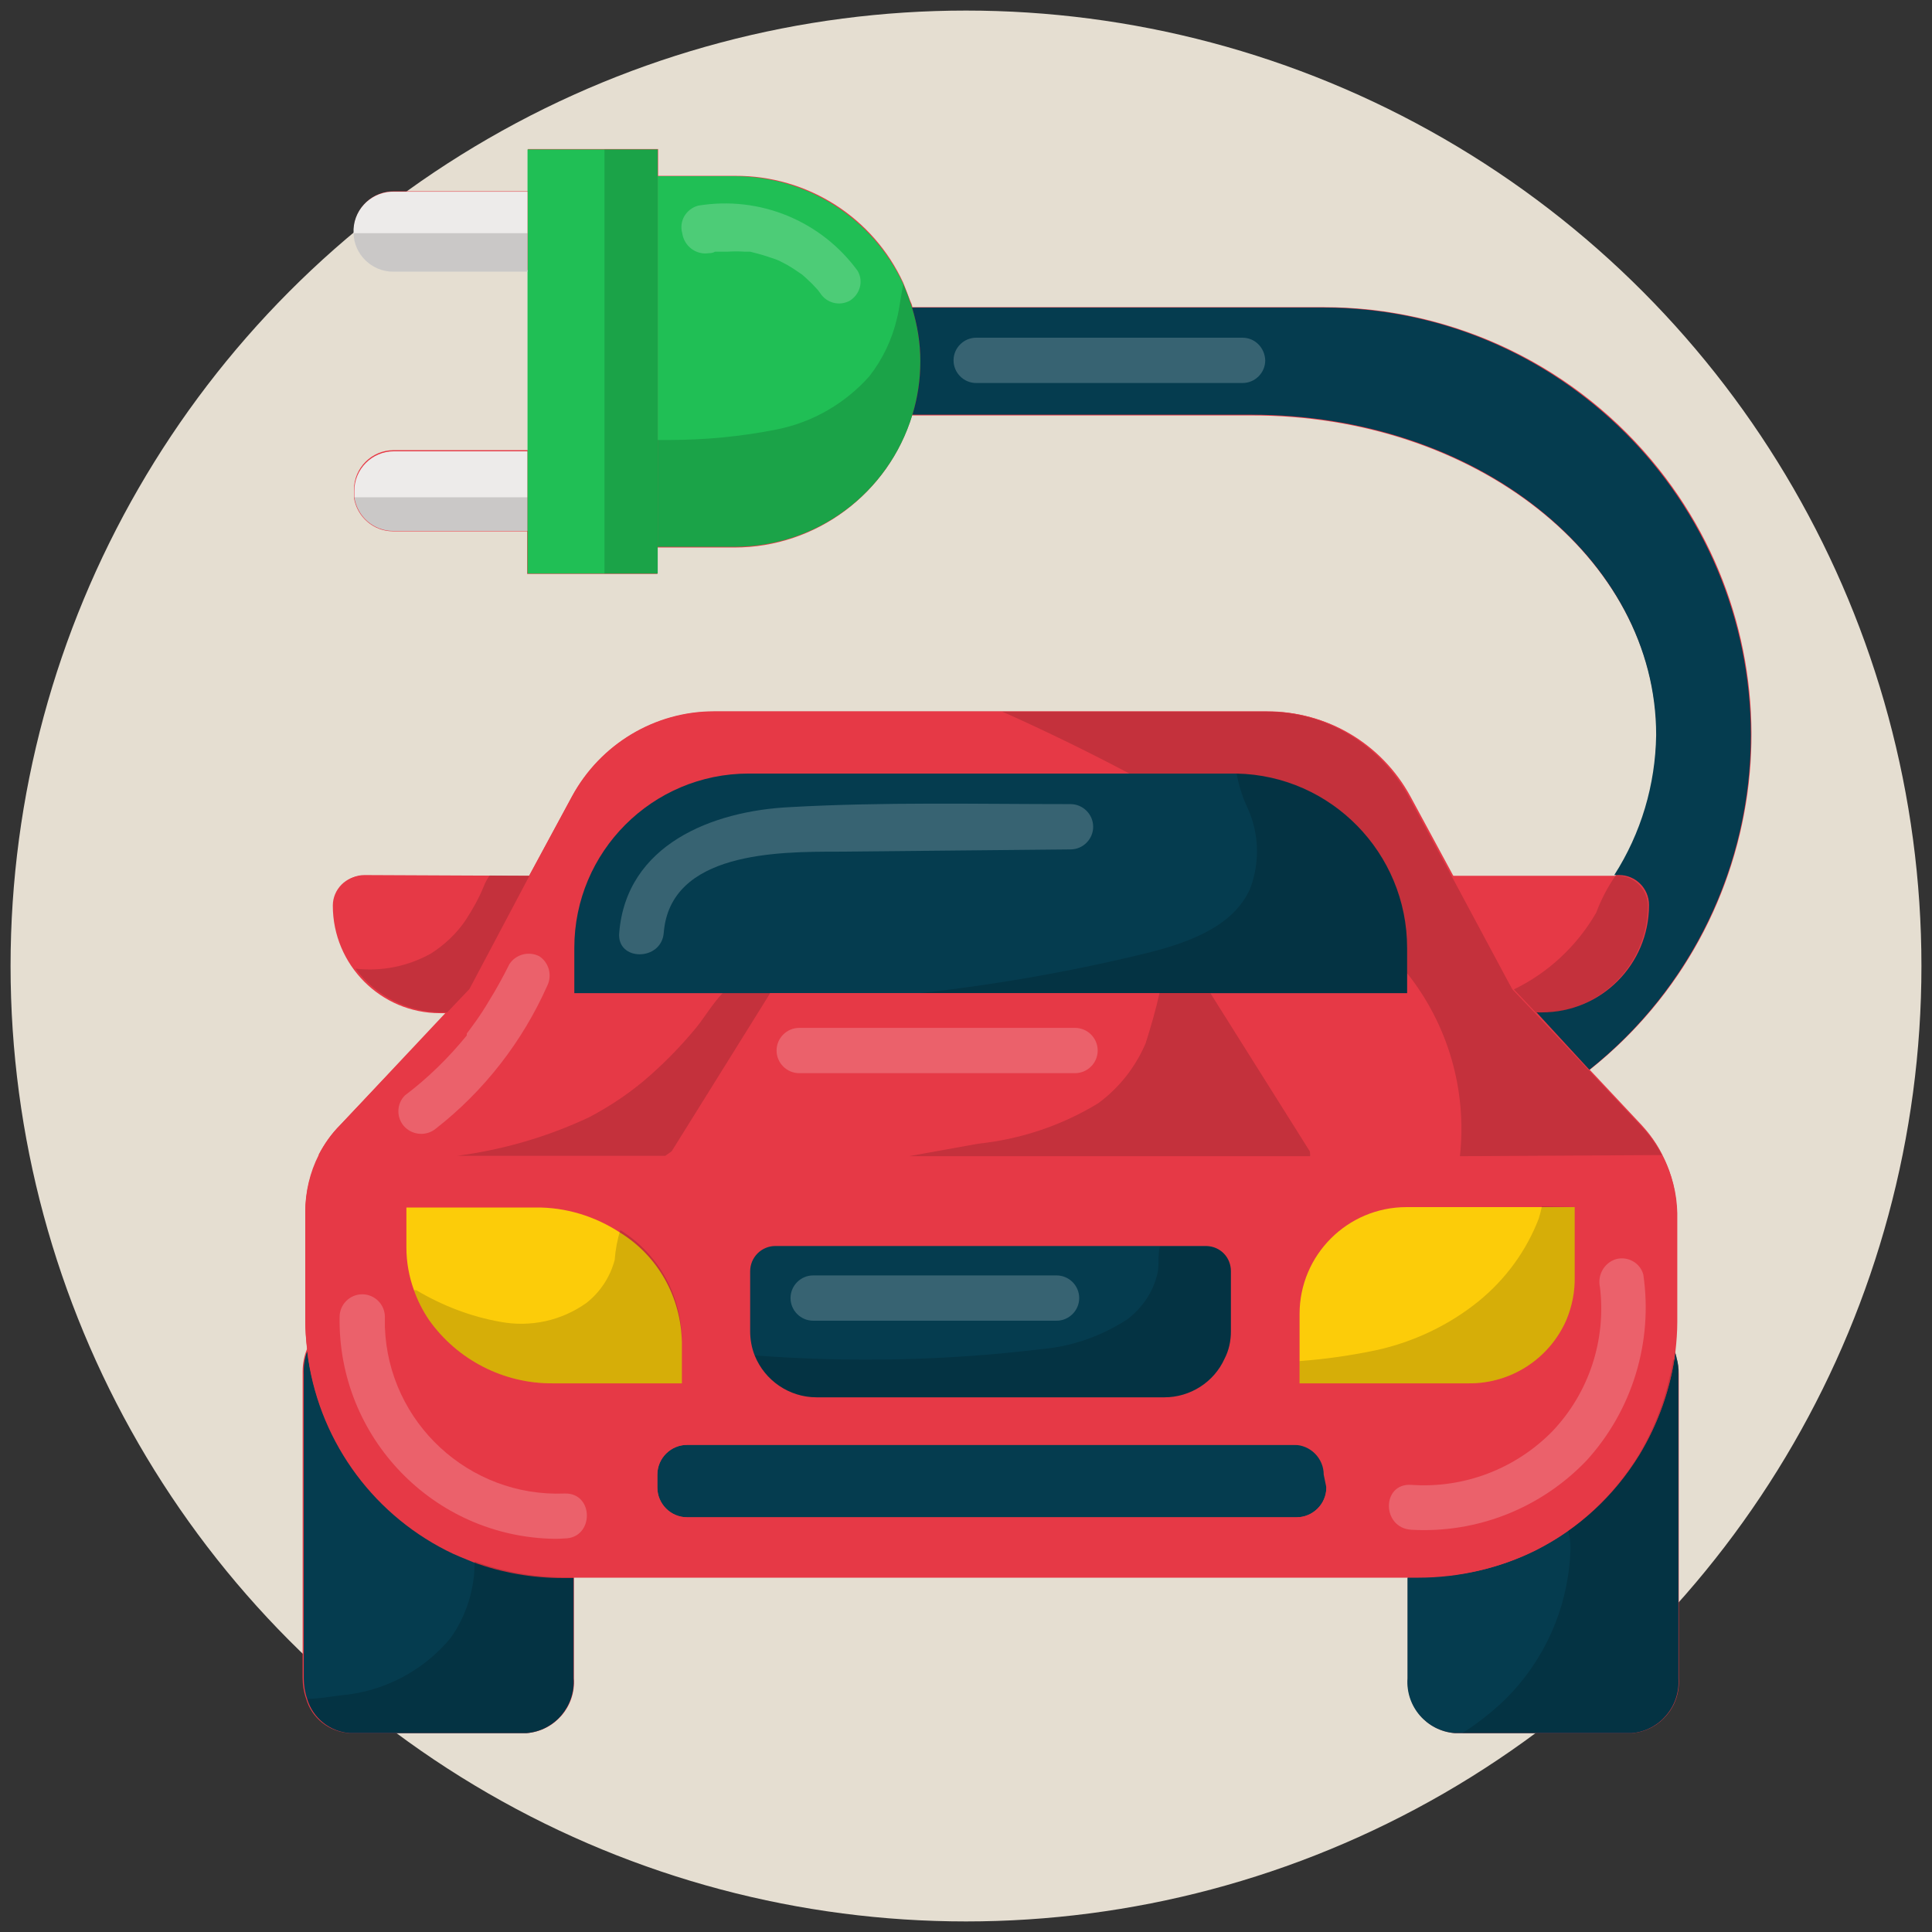 <?xml version="1.0" encoding="utf-8"?>
<!-- Generator: Adobe Illustrator 28.3.0, SVG Export Plug-In . SVG Version: 6.00 Build 0)  -->
<svg version="1.1" id="Layer_1" xmlns="http://www.w3.org/2000/svg" xmlns:xlink="http://www.w3.org/1999/xlink" x="0px" y="0px"
	 viewBox="0 0 512 512" style="enable-background:new 0 0 512 512;" xml:space="preserve">
<rect x="0" y="0" width="512" height="512" fill="#333333" stroke="none"/>
<style type="text/css">
	.st0{fill:#E5DED1;enable-background:new    ;}
	.st1{fill:#E63946;}
	.st2{fill:#EDEBEA;}
	.st3{fill:#20BF55;}
	.st4{fill:#053C4F;}
	.st5{fill:#FCCC09;}
	.st6{opacity:0.15;enable-background:new    ;}
	.st7{opacity:0.2;fill:#FFFFFF;enable-background:new    ;}
</style>
<circle class="st0" cx="256" cy="256" r="253.2"/>
<g id="Flat">
	<path class="st1" d="M92.7,459.3h46.9c7.4-0.6,13-7,12.5-14.5v-26.7h221v26.7c-0.5,7.4,5,13.9,12.5,14.5h46.9
		c7.4-0.6,12.9-7.1,12.4-14.5v-80.6c0-1.5-0.2-3-0.6-4.4c-0.1-0.6-0.2-1.1-0.5-1.6c0.3-2.6,0.5-5.3,0.5-7.9v-28.8
		c0-8.7-3.4-17-9.3-23.4l-13.7-14.6c49-38.9,57.2-110.2,18.3-159.2c-21.5-27.1-54.2-42.9-88.8-42.9h-109c-0.1-0.6-0.3-1.1-0.6-1.7
		c-0.6-1.6-1.2-3.2-1.8-4.7c-8-17.4-25.4-28.5-44.6-28.4h-20.4v-7.1h-34.5v11.2h-35.6c-5.8,0-10.5,4.7-10.5,10.5c0,0.1,0,0.1,0,0.2
		c0.1,5.7,4.8,10.3,10.5,10.2h35.6v47.7h-35.6c-5.8,0-10.5,4.7-10.5,10.5c0,0.1,0,0.3,0,0.4c0,0.6,0,1.1,0,1.7
		c0.8,5.1,5.2,8.9,10.3,8.9h35.6v11.3h34.5v-7h20.4c21.7,0,40.8-14.3,47.1-35h89.7c59.3-0.2,107.6,37.8,107.6,84.7
		c-0.1,13.2-3.8,26.2-10.9,37.3h-43.2l-11.4-21.1c-7.5-13.9-22-22.5-37.8-22.5H189.2c-15.7,0-30.1,8.7-37.6,22.5l-11.4,21.1H96.1
		c-4.4,0-7.9,3.6-7.9,7.9c0,15.7,12.7,28.5,28.4,28.5h1.4l-27.8,29.6c-2.3,2.3-4.2,5-5.7,7.9c-2.4,4.7-3.6,9.9-3.6,15.1v28.4
		c0,2.7,0.2,5.3,0.5,7.9c-0.8,1.9-1.2,4-1.2,6.1v81.2c0,1.8,0.3,3.7,0.9,5.4C82.6,455.4,87.3,459,92.7,459.3z"/>
	<path class="st2" d="M139.8,119.6v21.1h-35.6c-5.2,0-9.5-3.8-10.3-8.9c0-0.6,0-1.1,0-1.7c0-5.8,4.7-10.5,10.5-10.5H139.8z"/>
	<path class="st3" d="M139.8,39.6h34.5V152h-34.5V39.6z"/>
	<path class="st2" d="M139.8,50.8V72h-35.6c-5.7,0-10.4-4.6-10.5-10.2c-0.3-5.8,4.2-10.7,10-11c0.2,0,0.3,0,0.5,0H139.8z"/>
	<path class="st3" d="M243.9,95.8c0,4.8-0.7,9.5-2.1,14.1c-6.3,20.8-25.4,35-47.1,35h-20.4V46.7h20.4c19.1,0,36.5,11.1,44.6,28.4
		c0.6,1.5,1.3,3.1,1.8,4.7c0.2,0.5,0.4,1.1,0.6,1.7C243.1,86.1,243.9,91,243.9,95.8z"/>
	<path class="st4" d="M351.5,390.8v3.4c0,4.4-3.6,7.9-7.9,7.9H182.1c-4.4,0-7.9-3.6-7.9-7.9v-3.4c0-4.4,3.6-7.9,7.9-7.9h160.8
		c4.4-0.4,8.2,2.9,8.6,7.3C351.5,390.4,351.5,390.6,351.5,390.8z"/>
	<path class="st1" d="M434.9,298.2l-13.7-14.6l-14-15.2l-5.9-6.2l-1.1-2l-15-28l-11.4-21.1c-7.6-14-22.2-22.7-38.1-22.5H189.2
		c-15.7,0-30.1,8.7-37.6,22.5l-11.4,21.1l-15.9,30l-5.9,6.2l-28.3,29.8c-2.3,2.3-4.2,5-5.7,7.9h356.1
		C439.1,303.2,437.2,300.5,434.9,298.2z M372.9,263.2H152.2v-12c0-25.5,20.7-46.2,46.2-46.2h128.2c25.5,0,46.2,20.7,46.2,46.2V263.2
		z"/>
	<path class="st1" d="M140.3,232.1l-15.9,30l-5.9,6.2h-1.4c-15.7,0-28.4-12.8-28.4-28.5c0-4.4,3.6-7.9,7.9-7.9L140.3,232.1z"/>
	<path class="st4" d="M372.9,251.2v12H152.2v-12c0-25.5,20.7-46.2,46.2-46.2h129.3C352.8,205.5,372.9,226.1,372.9,251.2z"/>
	<path class="st4" d="M152,418.1v26.7c0.5,7.4-5,13.9-12.5,14.5H92.7c-5.3-0.4-9.8-4-11.3-9.1c-0.6-1.7-0.9-3.6-0.9-5.4v-80.6
		c-0.1-2.1,0.2-4.2,0.9-6.1c2.7,22.7,16.6,42.5,36.9,52.8c2.3,1.2,4.7,2.1,7.1,3.1c7.6,2.8,15.7,4.2,23.8,4.2H152z"/>
	<path class="st4" d="M444.8,364.2v80.6c0.5,7.4-5,13.9-12.4,14.5h-46.9c-7.4-0.6-13-7-12.5-14.5v-26.7h2.9
		c10.8,0,21.5-2.5,31.1-7.3c3.1-1.6,6.2-3.4,9-5.5c7.4-5.3,13.6-12,18.4-19.7c4.8-7.9,7.9-16.6,9.4-25.7v-1.7c0.2,0.5,0.4,1,0.5,1.6
		C444.7,361.2,444.9,362.7,444.8,364.2z"/>
	<path class="st1" d="M436.7,239.9c0,15.7-12.7,28.5-28.4,28.5c0,0-0.1,0-0.1,0h-1.1l-5.9-6.2l-1.1-2l-15-28h44.2
		C433.4,232.4,436.6,235.8,436.7,239.9z"/>
	<path class="st1" d="M440.6,306.4H84.5c-2.4,4.7-3.6,9.9-3.6,15.1v28.4c0,2.7,0.2,5.3,0.5,7.9c2.7,22.7,16.6,42.5,36.9,52.8
		c9.5,4.8,20.1,7.3,30.7,7.3H376c10.8,0.1,21.5-2.3,31.1-7.1c11.3-5.7,20.7-14.4,27.3-25.2c5.1-8.4,8.4-17.7,9.6-27.4
		c0.3-2.6,0.5-5.3,0.5-7.9v-28.8C444.4,316.3,443.1,311.1,440.6,306.4z M319.7,329.9c3.6,0,6.6,2.9,6.7,6.5c0,0.1,0,0.1,0,0.2v15.9
		c0,2.5-0.5,5-1.7,7.3c-2.8,6.2-9.1,10.2-15.9,10.2h-92.4c-9.7,0-17.5-7.8-17.6-17.5v-15.6c0-3.7,3-6.7,6.7-6.7c0,0,0.1,0,0.1,0
		L319.7,329.9z M146.5,366.6c-13,0.1-25.3-6.2-32.8-16.8c-3.9-5.6-6-12.2-6-19v-10.9h34.2c5.2,0,10.3,0.9,15.1,2.8
		c14,5,23.5,18.1,23.8,33v10.9L146.5,366.6z M351.5,394.2c0,4.4-3.6,7.9-7.9,7.9H182.1c-4.4,0-7.9-3.6-7.9-7.9v-3.4
		c0-4.4,3.6-7.9,7.9-7.9h160.8c4.4,0,7.9,3.6,7.9,7.9L351.5,394.2z M417.7,338.6c-0.1,3.8-1,7.6-2.6,11.1
		c-4.5,10.3-14.7,16.9-25.9,16.8h-44.8v-18.4c0-15.6,12.7-28.3,28.3-28.3h0h44.7L417.7,338.6z"/>
	<path class="st4" d="M326.2,336.9v15.9c0,2.5-0.5,5-1.7,7.3c-2.8,6.2-9.1,10.2-15.9,10.2h-92.2c-7.2,0-13.7-4.4-16.4-11.1
		c-0.8-2-1.2-4.2-1.2-6.4v-15.9c0-3.7,3-6.7,6.7-6.7c0,0,0.1,0,0.1,0h114.1C323.4,330.3,326.2,333.2,326.2,336.9z"/>
	<path class="st5" d="M180.7,355.7v10.9h-34.2c-13,0.1-25.3-6.2-32.8-16.8c-1.7-2.5-3-5.1-4-7.9c-1.3-3.6-2-7.4-2-11.3v-10.6h34.2
		c8-0.1,15.8,2.3,22.5,6.7C174.4,332.9,180.5,343.8,180.7,355.7z"/>
	<path class="st5" d="M417.3,319.9v18.4c0.1,4-0.7,7.9-2.2,11.5c-4.5,10.3-14.7,16.9-25.9,16.8h-44.8v-18.4
		c0-15.6,12.7-28.3,28.3-28.3h0H417.3z"/>
	<path class="st4" d="M464,194.8c0,34.6-15.8,67.2-42.8,88.7l-14-15.2h1.4c15.7,0,28.4-12.7,28.4-28.4c0,0,0-0.1,0-0.1
		c0-4.4-3.6-7.9-7.9-7.9h-1.3c7.1-11.1,10.9-23.9,11.1-37.1c0-46.9-47.7-84.9-107.3-84.9h-89.8c1.4-4.6,2.1-9.3,2.1-14.1
		c0-4.9-0.8-9.7-2.2-14.3h109C413.2,81.6,463.9,132.3,464,194.8z"/>
	<path class="st1" d="M347.2,306.4h-171l1.7-1.2l26.1-42h116.7l26.2,41.9C347.2,305.5,347.2,306,347.2,306.4z"/>
	<path class="st6" d="M139.8,61.8V72h-35.6c-5.7,0-10.4-4.6-10.5-10.2H139.8z"/>
	<path class="st6" d="M139.8,131.8v8.9h-35.6c-5.2,0-9.5-3.8-10.3-8.9H139.8z"/>
	<path class="st6" d="M160.2,39.6h14.1V152h-14.1V39.6z"/>
	<path class="st6" d="M243.9,95.8c0,4.8-0.7,9.5-2.1,14.1c-6.3,20.8-25.4,35-47.1,35h-20.4v-28.3h2.9c9.6,0,19.2-0.9,28.7-2.8
		c9.5-1.9,18.1-6.9,24.5-14.1c3.5-4.5,6-9.7,7.3-15.3c0.7-2.7,1-6,1.7-9.1c0.6,1.5,1.3,3.1,1.8,4.7c0.2,0.5,0.4,1.1,0.6,1.7
		C243.1,86.3,243.8,91,243.9,95.8z"/>
	<path class="st6" d="M386.9,306.4c1.9-17.4-3.1-34.8-14-48.5v-6.7c0-25.1-20.1-45.6-45.2-46.2h-28.4c-10.2-5.4-20.6-10.5-31.2-15.3
		l-2.5-1.1h70.1c15.7,0,30.1,8.7,37.6,22.5l11.4,21.1l15,28l1.1,2l5.9,6.2l14.3,15.2l13.7,14.6c2.3,2.4,4.2,5,5.7,7.9L386.9,306.4z"
		/>
	<path class="st6" d="M372.9,251.2v12H243.7c20.6-2.3,41.1-5.9,61.3-10.9c10.4-2.7,21.9-6.9,26.3-16.8c2.6-6.9,2.4-14.5-0.6-21.2
		c-1.4-2.9-2.4-6.1-3-9.3C352.8,205.6,372.9,226.1,372.9,251.2z"/>
	<path class="st6" d="M436.7,239.9c0,15.7-12.7,28.5-28.4,28.5c0,0-0.1,0-0.1,0h-1.1l-5.9-6.2c9.1-4.4,16.7-11.5,21.8-20.3
		c1.3-3.5,3-6.7,5.1-9.8h1.3C433.4,232.5,436.6,235.8,436.7,239.9z"/>
	<path class="st6" d="M347.2,306.4H240.9l18.3-3.3c11.3-1.2,22.1-4.8,31.8-10.7c5.6-4.1,9.9-9.6,12.6-15.9c1.4-4.4,2.7-8.9,3.7-13.4
		h13.4l26.4,42C347.2,305.5,347.2,306,347.2,306.4z"/>
	<path class="st6" d="M204.1,263.2L178,305.1l-1.7,1.2h-55.1c12.1-1.6,23.8-5,34.9-10.2c5.9-3.1,11.5-6.9,16.4-11.3
		c4.4-3.9,8.5-8.2,12.2-12.7c2.2-2.8,4.3-6.3,6.8-8.9L204.1,263.2z"/>
	<path class="st6" d="M140.3,232.1l-15.9,30l-5.9,6.2h-1.4c-9,0-17.5-4.3-22.9-11.6c6.9,0.8,13.9-0.6,20-4c3.6-2.3,6.7-5.2,9.1-8.7
		c1.9-2.9,3.6-5.9,4.9-9.1c0.4-1,0.9-2,1.6-2.9L140.3,232.1z"/>
	<path class="st6" d="M417.3,319.9v18.4c0.1,4-0.7,7.9-2.2,11.5c-4.5,10.3-14.7,16.9-25.9,16.8h-44.8v-5.9
		c6.9-0.5,13.7-1.5,20.4-2.9c9.9-2.2,19.2-6.6,27.1-13c7.1-5.8,12.6-13.3,15.9-21.9c0.3-1,0.6-2.1,0.8-3.2L417.3,319.9z"/>
	<path class="st6" d="M180.7,355.7v10.9h-34.2c-13,0.1-25.3-6.2-32.8-16.8c-1.7-2.5-3-5.1-4-7.9h0.6c6.9,4.1,14.4,7,22.3,8.4
		c8,1.5,16.2-0.3,22.8-5c3.7-2.9,6.3-6.9,7.5-11.4c0.2-2.7,0.7-5.4,1.5-7.9C174.6,332.3,180.8,343.6,180.7,355.7z"/>
	<path class="st6" d="M326.2,336.9v15.9c0,2.5-0.5,5-1.7,7.3c-2.8,6.2-9.1,10.2-15.9,10.2h-92.2c-7.2,0-13.7-4.4-16.4-11.1
		c25.4,1.9,50.9,1.4,76.2-1.7c8.1-0.7,15.8-3.5,22.6-7.9c3.9-3,6.8-7.2,7.9-12c0.6-2.1,0-4.8,0.7-7.3h12.2
		C323.4,330.3,326.2,333.2,326.2,336.9z"/>
	<path class="st6" d="M444.8,364.2v80.6c0.5,7.4-5,13.9-12.4,14.5h-44.9c3.7-2.3,7.1-5,10.3-7.9c11.4-10.7,18-25.5,18.4-41.2
		c0-1.5-0.2-3-0.6-4.5c7.4-5.3,13.6-12,18.4-19.7c4.8-7.9,7.9-16.6,9.4-25.7h0.7C444.5,361.6,444.8,362.9,444.8,364.2z"/>
	<path class="st6" d="M152,418.1v26.7c0.5,7.4-5,13.9-12.5,14.5H92.7c-5.3-0.4-9.8-4-11.3-9.1c2.9,0,5.8-0.5,8.7-0.9
		c11.4-0.9,22-6.4,29.3-15.2c4.2-5.9,6.4-13,6.4-20.3c7.6,2.8,15.7,4.2,23.8,4.2H152z"/>
	<g>
		<path class="st7" d="M189.5,66.7h1h2.3c1.5-0.1,3.1-0.1,4.6,0h1.4l2.3,0.6c1.5,0.4,2.9,0.9,4.4,1.4l1,0.4l2.1,1.1
			c1.4,0.8,2.7,1.7,4,2.6l0.8,0.7l1.7,1.6l1.6,1.7l0.6,0.8c1.7,2.7,5.1,3.6,7.9,2.1c2.7-1.7,3.7-5.1,2.1-7.9
			c-9.7-13.3-26-20-42.3-17.3c-3.2,0.9-5.1,4.1-4.2,7.3c0,0,0,0,0,0c0.5,3.4,3.6,5.8,7,5.3C188.4,67.1,189,67,189.5,66.7z"/>
		<path class="st7" d="M329.3,89.5h-70.6c-3.3,0-6,2.7-6,6c0,3.3,2.7,6,6,6h70.6c3.3,0,6-2.7,6-6C335.2,92.2,332.6,89.5,329.3,89.5z
			"/>
		<path class="st7" d="M175.9,247.2c1.7-21.5,30.4-21.5,46.1-21.5l61.7-0.6c3.3,0,6-2.7,6-6s-2.7-6-6-6c-24.7,0-49.7-0.6-74.4,0.8
			c-20.5,1-43.3,9.9-45.2,33.3C163.4,254.8,175.3,254.8,175.9,247.2z"/>
		<path class="st7" d="M280,338h-64.5c-3.3,0-6,2.7-6,6s2.7,6,6,6H280c3.3,0,6-2.7,6-6S283.3,338,280,338z"/>
		<path class="st7" d="M115.5,299.1c12.8-10,22.9-23,29.5-37.8c1.4-2.8,0.5-6.2-2.1-7.9c-2.8-1.4-6.2-0.5-7.9,2.1
			c-1.7,3.4-3.5,6.7-5.5,9.9c-1,1.7-2.1,3.4-3.3,5.1l-1.6,2.2l-0.9,1.2v0.5c-4.8,5.9-10.3,11.3-16.4,15.9c-2.3,2.3-2.3,6.1,0,8.4
			C109.5,300.9,113.1,301.1,115.5,299.1z"/>
		<path class="st7" d="M149.6,407.7c7.9,0,7.9-12.2,0-11.9c-25.3,1-46.7-18.8-47.6-44.1c0-0.9,0-1.8,0-2.7c0-3.3-2.7-6-6-6
			c-3.3,0-6,2.7-6,6c-0.5,31.9,24.9,58.3,56.9,58.8C147.7,407.8,148.6,407.8,149.6,407.7z"/>
		<path class="st7" d="M428.2,333.7c-3.1,1-4.9,4.2-4.2,7.4c1.7,14-2.9,28-12.6,38.2c-9.8,10-23.5,15.2-37.4,14.2
			c-7.9-0.5-7.9,11.4,0,11.9c17.4,1,34.4-5.7,46.5-18.4c12.1-13.3,17.6-31.4,15-49.2C434.7,334.7,431.4,332.8,428.2,333.7
			C428.2,333.7,428.2,333.7,428.2,333.7z"/>
		<path class="st7" d="M284.9,272.4h-73.1c-3.3,0-6,2.7-6,6s2.7,6,6,6h73.1c3.3,0,6-2.7,6-6S288.2,272.4,284.9,272.4z"/>
	</g>
</g>
</svg>
